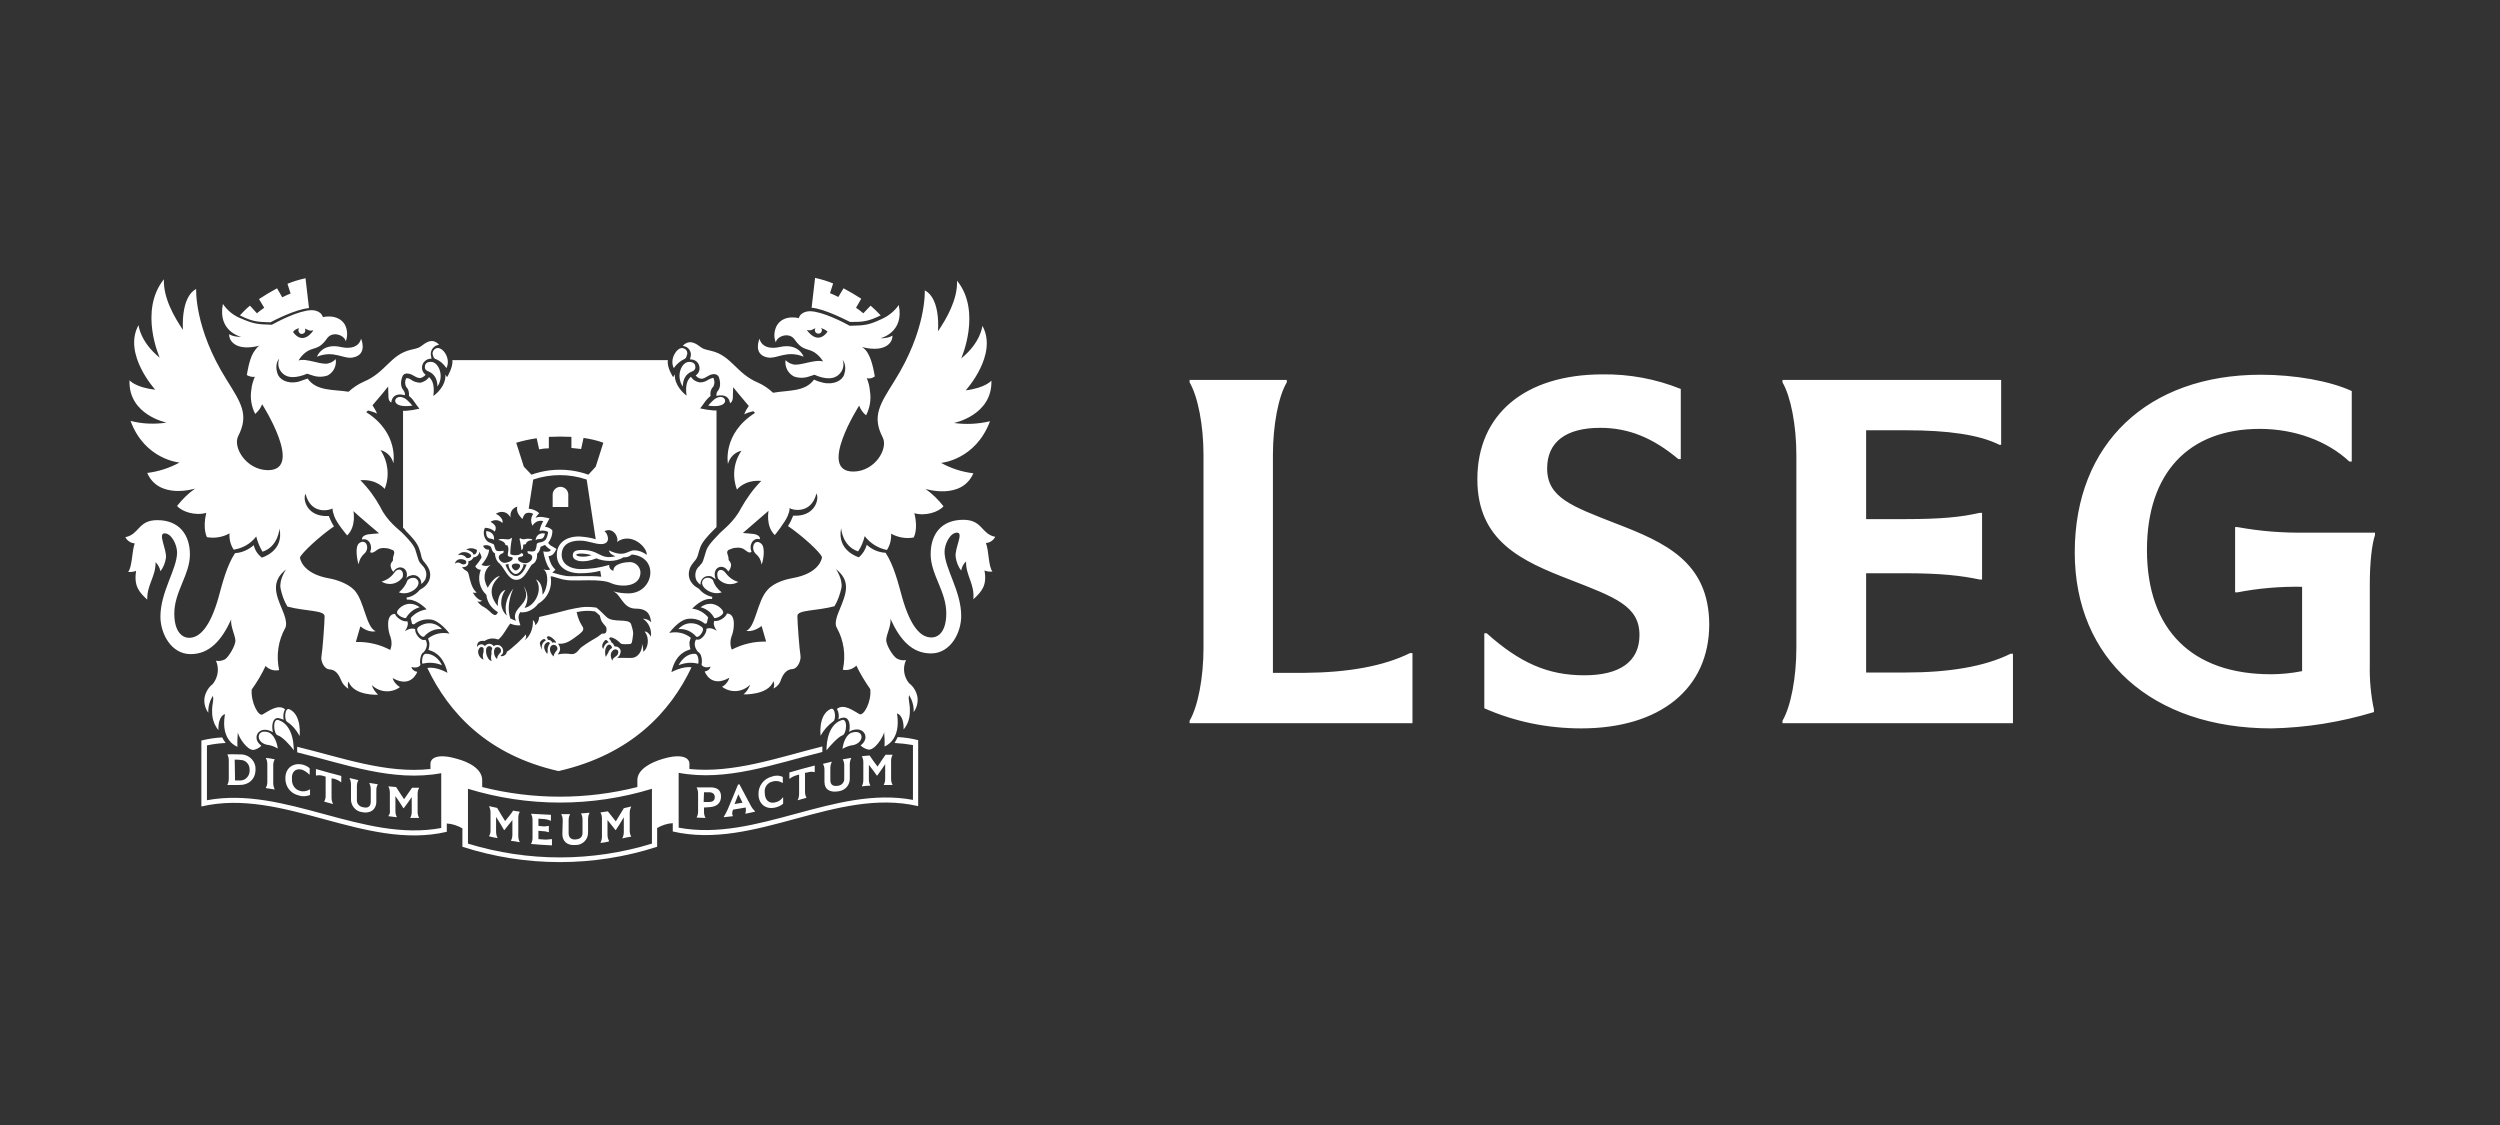 <svg width="160" height="72" viewBox="0 0 160 72" fill="none" xmlns="http://www.w3.org/2000/svg">
<rect x="0" y="0" width="160" height="72" fill="#333333" stroke="none"/>
<path d="M151.667 37.377V42.552C151.645 43.507 151.733 44.485 151.933 45.418V45.573C149.801 46.217 147.601 46.573 145.38 46.617C137.738 46.617 132.784 42.175 132.784 35.355C132.784 28.381 137.471 23.983 144.691 23.983C146.89 23.983 149.112 24.382 150.512 25.026V29.536H150.356C148.956 28.225 146.868 27.448 144.625 27.448C140.07 27.448 137.405 30.269 137.405 35.2C137.405 40.309 140.293 43.152 145.335 43.152C146.002 43.152 146.668 43.085 147.335 42.952V37.554C145.957 37.532 144.558 37.643 143.203 37.91H143.047V33.734H143.203C144.647 34 146.091 34.111 147.557 34.089H152V34.245C151.8 34.822 151.667 36.022 151.667 37.377ZM121.921 43.041H119.432V36.688H121.921C124.253 36.688 125.519 36.843 126.697 37.088H126.852V32.823H126.697C125.519 33.09 124.275 33.223 121.921 33.223H119.432V27.537H121.987C124.675 27.537 126.697 27.825 127.963 28.469H128.074V24.316H114.079V24.471C114.612 25.382 114.967 27.226 114.967 29.114V41.464C114.967 43.374 114.612 45.218 114.079 46.128V46.284H128.829V41.841H128.674C127.008 42.663 124.742 43.041 121.921 43.041ZM103.438 33.512C100.594 32.401 99.017 31.846 99.017 29.98C99.017 28.27 100.239 27.381 102.416 27.381C104.237 27.381 105.792 28.025 107.414 29.38H107.57V24.893C105.97 24.249 104.282 23.938 102.571 23.96C97.595 23.96 94.551 26.515 94.551 30.668C94.551 34.645 97.395 35.911 100.505 37.11C103.349 38.221 104.926 38.776 104.926 40.642C104.926 42.352 103.66 43.219 101.394 43.219C99.061 43.219 97.262 42.419 95.151 40.531H94.996V45.329C96.951 46.195 99.061 46.617 101.194 46.617C106.259 46.617 109.391 44.063 109.391 39.953C109.369 35.955 106.548 34.711 103.438 33.512ZM83.466 43.063H81.467V29.114C81.467 27.203 81.822 25.36 82.355 24.471V24.316H76.135V24.471C76.668 25.382 77.024 27.226 77.024 29.114V41.464C77.024 43.374 76.668 45.218 76.135 46.128V46.284H90.397V41.797H90.242C88.531 42.641 86.265 43.041 83.466 43.063ZM14.555 50.215V50.238H15.265C15.91 50.26 16.354 49.882 16.354 49.238C16.376 48.749 15.998 48.327 15.488 48.283C15.465 48.283 15.443 48.283 15.421 48.283C15.132 48.283 14.843 48.261 14.555 48.283V48.305C14.621 48.416 14.643 48.55 14.643 48.683V49.794C14.643 49.971 14.621 50.105 14.555 50.215ZM15.021 48.616C15.154 48.616 15.265 48.616 15.399 48.638C15.732 48.638 15.976 48.927 15.976 49.238C15.976 49.26 15.976 49.26 15.976 49.283C15.998 49.616 15.754 49.927 15.421 49.949C15.376 49.949 15.354 49.949 15.31 49.949H15.043L15.021 48.616ZM17.576 48.616V48.594C17.398 48.55 17.198 48.527 17.02 48.505V48.527C17.087 48.638 17.109 48.794 17.109 48.927V50.038C17.109 50.171 17.087 50.304 17.02 50.393V50.438C17.198 50.46 17.398 50.504 17.576 50.526V50.504C17.509 50.371 17.487 50.238 17.487 50.105V48.972C17.487 48.861 17.509 48.727 17.576 48.616ZM19.331 49.26C19.509 49.327 19.664 49.438 19.797 49.571H19.82V49.172C19.708 49.06 19.553 48.994 19.42 48.949C18.775 48.772 18.264 49.149 18.264 49.794C18.242 50.327 18.598 50.793 19.109 50.904C19.353 50.993 19.597 50.971 19.842 50.882V50.526H19.82C19.642 50.638 19.397 50.682 19.197 50.615C18.864 50.526 18.664 50.215 18.686 49.86C18.642 49.394 18.931 49.149 19.331 49.26ZM21.375 49.838C21.53 49.882 21.686 49.949 21.819 50.06H21.841V49.66C21.308 49.527 20.753 49.371 20.219 49.216V49.616L20.242 49.638C20.397 49.594 20.553 49.616 20.686 49.66L20.841 49.705V50.926C20.841 51.06 20.819 51.171 20.753 51.282V51.304L21.308 51.459V51.437C21.241 51.304 21.219 51.171 21.219 51.037V49.816L21.375 49.838ZM22.93 49.949V49.927C22.752 49.882 22.552 49.838 22.374 49.794V49.816C22.441 49.949 22.463 50.082 22.463 50.215V51.126C22.441 51.526 22.73 51.904 23.13 51.97C23.685 52.104 24.085 51.815 24.085 51.304V50.571C24.085 50.438 24.107 50.327 24.174 50.215V50.193C23.996 50.171 23.818 50.127 23.64 50.105V50.127C23.707 50.26 23.729 50.393 23.729 50.526V51.304C23.729 51.615 23.552 51.748 23.218 51.659C22.974 51.615 22.819 51.415 22.841 51.171V50.327C22.841 50.193 22.863 50.06 22.93 49.949ZM24.862 52.215V52.237C25.04 52.259 25.218 52.281 25.395 52.303V52.281C25.329 52.17 25.307 52.037 25.307 51.882V50.949C25.484 51.215 25.662 51.459 25.818 51.726H25.84C26.017 51.482 26.195 51.26 26.351 51.015V51.948C26.351 52.081 26.328 52.215 26.262 52.326V52.348H26.817V52.326C26.751 52.215 26.728 52.081 26.728 51.948V50.815C26.728 50.682 26.751 50.549 26.817 50.438V50.415C26.662 50.415 26.506 50.415 26.373 50.415C26.195 50.66 26.04 50.904 25.862 51.148C25.684 50.904 25.529 50.638 25.351 50.371C25.195 50.349 25.018 50.349 24.862 50.327V50.349C24.929 50.46 24.951 50.615 24.951 50.749V51.859C24.973 51.97 24.951 52.104 24.862 52.215ZM45.389 51.659C45.878 51.637 46.145 51.393 46.145 50.971C46.145 50.549 45.878 50.371 45.389 50.393C45.123 50.393 44.856 50.393 44.589 50.393V50.415C44.656 50.526 44.678 50.66 44.678 50.793V51.926C44.678 52.059 44.656 52.192 44.589 52.303V52.326C44.767 52.326 44.967 52.348 45.145 52.348V52.326C45.078 52.215 45.056 52.081 45.056 51.948V51.681L45.389 51.659ZM45.056 50.704H45.367C45.611 50.704 45.745 50.815 45.745 51.015C45.745 51.215 45.633 51.326 45.389 51.326C45.278 51.326 45.145 51.326 45.034 51.326L45.056 50.704ZM47.7 52.081C47.9 52.037 48.122 51.992 48.322 51.948V51.926C48.211 51.815 48.122 51.704 48.055 51.571C47.811 51.104 47.566 50.66 47.322 50.193L47.233 50.215C47.011 50.749 46.789 51.304 46.567 51.815C46.5 51.97 46.411 52.126 46.322 52.281V52.303C46.522 52.281 46.7 52.259 46.9 52.237V52.215C46.833 52.081 46.855 51.948 46.922 51.815C47.189 51.77 47.455 51.726 47.722 51.681C47.744 51.793 47.744 51.926 47.7 52.081ZM47.011 51.459L47.255 50.837L47.522 51.371L47.011 51.459ZM49.455 50.016C49.677 49.949 49.899 49.993 50.077 50.105H50.099V49.727C49.877 49.616 49.61 49.616 49.388 49.705C48.877 49.838 48.522 50.304 48.544 50.837C48.544 51.482 49.055 51.859 49.699 51.659C49.854 51.615 49.988 51.548 50.121 51.437V51.037H50.099C49.988 51.193 49.832 51.304 49.632 51.348C49.232 51.459 48.944 51.215 48.944 50.726C48.899 50.393 49.121 50.082 49.455 50.016ZM51.676 49.438C51.809 49.394 51.965 49.371 52.12 49.416L52.143 49.394V48.994C51.609 49.127 51.054 49.283 50.521 49.438V49.838H50.543C50.676 49.727 50.832 49.66 50.987 49.616L51.143 49.571V50.793C51.143 50.926 51.121 51.082 51.054 51.193V51.215L51.609 51.06V51.037C51.543 50.926 51.521 50.793 51.521 50.682V49.46L51.676 49.438ZM53.698 50.638C54.12 50.571 54.408 50.215 54.386 49.794V48.927C54.386 48.794 54.408 48.661 54.475 48.527V48.505C54.297 48.527 54.12 48.572 53.942 48.594V48.616C54.009 48.727 54.031 48.861 54.031 48.972V49.816C54.053 50.038 53.898 50.238 53.675 50.282C53.32 50.349 53.142 50.238 53.142 49.927V49.172C53.142 49.038 53.164 48.905 53.231 48.772V48.749L52.676 48.883V48.905C52.742 49.016 52.765 49.149 52.765 49.26V50.038C52.765 50.526 53.12 50.749 53.698 50.638ZM55.164 50.304V50.327C55.342 50.304 55.519 50.282 55.697 50.282V50.26C55.63 50.149 55.608 50.016 55.608 49.882V48.949C55.786 49.172 55.964 49.416 56.119 49.638H56.141C56.319 49.394 56.497 49.149 56.652 48.905V49.838C56.652 49.971 56.63 50.105 56.563 50.215V50.238H57.119V50.215C57.052 50.105 57.03 49.971 57.03 49.838V48.705C57.03 48.572 57.052 48.438 57.119 48.327V48.305C56.963 48.305 56.808 48.305 56.675 48.305C56.497 48.55 56.341 48.794 56.163 49.06C55.986 48.816 55.808 48.594 55.653 48.35C55.497 48.372 55.319 48.372 55.164 48.394V48.416C55.23 48.527 55.253 48.661 55.253 48.794V49.904C55.253 50.038 55.23 50.193 55.164 50.304ZM32.327 52.548C32.149 52.281 31.993 51.992 31.816 51.704C31.638 51.659 31.46 51.637 31.305 51.593V51.615C31.371 51.748 31.394 51.882 31.394 52.015V53.148C31.394 53.281 31.371 53.392 31.305 53.503V53.525C31.483 53.57 31.66 53.614 31.838 53.636V53.614C31.771 53.481 31.749 53.347 31.749 53.214V52.281C31.927 52.57 32.105 52.837 32.26 53.125H32.282L32.793 52.481V53.414C32.793 53.547 32.771 53.681 32.704 53.792V53.814C32.882 53.836 33.082 53.858 33.26 53.903V53.881C33.193 53.77 33.171 53.614 33.171 53.481V52.348C33.171 52.215 33.193 52.081 33.26 51.97V51.948C33.126 51.926 32.971 51.904 32.838 51.882C32.682 52.126 32.504 52.326 32.327 52.548ZM34.748 53.725L34.459 53.703V53.17L34.704 53.192C34.837 53.192 34.97 53.214 35.103 53.259H35.126V52.859H35.103C34.97 52.881 34.837 52.903 34.704 52.881L34.459 52.859V52.392L34.748 52.415C34.904 52.415 35.081 52.459 35.237 52.526H35.259V52.148C34.837 52.126 34.415 52.104 33.993 52.081V52.104C34.059 52.215 34.082 52.348 34.082 52.503V53.614C34.082 53.747 34.059 53.881 33.993 53.992V54.014C34.437 54.058 34.881 54.081 35.326 54.103V53.703H35.303C35.126 53.725 34.926 53.747 34.748 53.725ZM35.992 53.392C35.992 53.836 36.303 54.125 36.814 54.081C37.258 54.103 37.636 53.747 37.636 53.303C37.636 53.281 37.636 53.281 37.636 53.259V52.437C37.636 52.303 37.658 52.17 37.725 52.037V52.015C37.547 52.037 37.37 52.037 37.192 52.059V52.081C37.258 52.192 37.281 52.326 37.281 52.459V53.303C37.281 53.57 37.125 53.703 36.836 53.725C36.547 53.747 36.392 53.592 36.392 53.325V52.503C36.392 52.37 36.414 52.237 36.481 52.126V52.104C36.303 52.104 36.103 52.104 35.925 52.104V52.126C35.992 52.237 36.014 52.37 36.014 52.503L35.992 53.392ZM38.969 53.792C38.902 53.681 38.88 53.547 38.88 53.414V52.481L39.391 53.125H39.413C39.591 52.859 39.769 52.57 39.924 52.303V53.236C39.924 53.37 39.902 53.503 39.835 53.636V53.658C40.013 53.614 40.191 53.57 40.391 53.547V53.525C40.324 53.414 40.302 53.281 40.302 53.17V52.037C40.302 51.904 40.324 51.77 40.391 51.637V51.615L39.924 51.726L39.413 52.57L38.902 51.926C38.747 51.948 38.591 51.97 38.436 51.992V52.015C38.502 52.126 38.525 52.259 38.525 52.392V53.525C38.525 53.658 38.502 53.792 38.436 53.925V53.947C38.614 53.925 38.791 53.903 38.969 53.858V53.792ZM57.252 47.55C57.652 47.572 58.052 47.617 58.429 47.683V51.193C53.431 50.26 48.433 53.903 43.434 52.97V49.46C46.5 50.038 49.566 48.883 52.631 48.127C52.631 48.017 52.631 47.883 52.631 47.772C49.788 48.483 46.944 49.505 44.123 49.216V48.883C44.123 48.505 43.656 48.216 42.479 48.55C41.613 48.794 40.791 49.26 40.791 49.927V50.371C37.525 51.193 34.126 51.193 30.86 50.371V49.927C30.86 49.238 30.061 48.772 29.194 48.55C28.017 48.216 27.55 48.505 27.55 48.883V49.216C24.707 49.527 21.863 48.483 19.02 47.794C19.02 47.905 19.02 48.039 19.02 48.15C22.085 48.905 25.151 50.06 28.239 49.483V52.992C23.241 53.925 18.242 50.282 13.244 51.215V47.706C13.644 47.617 14.043 47.572 14.443 47.55C14.354 47.439 14.288 47.328 14.221 47.195C13.777 47.217 13.333 47.283 12.888 47.395V51.615C18.109 50.393 23.352 54.458 28.595 53.236V52.703C28.95 52.725 29.283 52.837 29.594 53.014V54.192C33.637 55.502 38.014 55.502 42.057 54.192V52.992C42.368 52.814 42.701 52.703 43.057 52.681V53.214C48.299 54.436 53.52 50.371 58.763 51.593V47.372C58.341 47.261 57.896 47.195 57.452 47.172C57.385 47.306 57.319 47.439 57.252 47.55ZM41.724 53.992C37.88 55.169 33.793 55.169 29.95 53.992V50.482C33.793 51.659 37.88 51.659 41.724 50.482V53.992ZM56.364 20.184C56.163 19.962 55.941 19.762 55.719 19.562L55.253 20.051C55.097 19.918 54.942 19.806 54.786 19.695L55.119 19.118C54.742 18.874 54.364 18.651 53.986 18.451L53.653 19.007C53.475 18.918 53.298 18.829 53.12 18.762L53.32 18.141C52.942 17.985 52.565 17.874 52.165 17.785L51.943 19.695C52.787 19.762 54.209 20.517 54.409 20.606C55.23 20.606 55.541 20.584 56.364 20.184ZM45.633 37.132C45.5 36.977 45.278 36.932 45.1 37.021C44.545 37.399 45.478 38.176 46.189 37.91C45.922 37.71 45.722 37.443 45.633 37.132ZM44.545 40.731C44.678 40.864 44.945 40.531 44.989 40.331C45.034 40.175 44.856 40.087 44.856 40.087C44.678 39.953 44.456 39.887 44.212 39.887C43.901 39.887 43.612 40.042 43.412 40.264C43.834 40.22 44.256 40.398 44.545 40.731ZM44.612 42.463C44.678 42.486 44.7 42.463 44.7 42.441C44.723 42.241 44.678 41.841 44.478 41.841C44.012 41.819 43.612 42.197 43.434 42.574C43.812 42.419 44.212 42.374 44.612 42.463ZM46.256 39.287C46.344 39.176 46.211 39.02 46.211 39.02C46.033 38.798 45.745 38.643 45.456 38.643C45.234 38.643 45.011 38.732 44.834 38.865C45.212 38.954 45.523 39.198 45.7 39.531C45.722 39.576 45.767 39.553 45.811 39.553C45.989 39.509 46.145 39.42 46.256 39.287ZM52.898 48.017C53.142 47.706 53.653 47.15 53.92 47.061C54.186 46.972 54.275 45.951 53.875 46.084C52.831 46.417 52.898 48.017 52.898 48.017ZM53.92 47.928C54.142 47.794 54.386 47.706 54.631 47.683C55.364 47.483 55.275 46.661 54.542 46.884C54.164 46.972 53.964 47.528 53.92 47.928ZM53.32 46.173C53.52 46.084 53.475 45.24 53.164 45.373C52.343 45.751 52.52 47.084 52.52 47.084C52.698 46.75 52.987 46.417 53.32 46.173ZM48.366 35.444C48.877 35.866 48.655 36.377 48.788 35.999C48.81 35.955 49.032 35.022 48.699 34.778C48.277 34.445 48.011 35.089 48.366 35.444ZM45.967 37.044C46.3 37.421 46.833 37.488 47.255 37.243C46.922 37.154 46.633 36.932 46.433 36.666C46.3 36.466 46.122 36.444 46.011 36.51C45.834 36.621 45.922 36.977 45.967 37.044ZM49.921 22.206C48.721 22.472 48.61 21.672 48.61 21.672C48.61 21.672 48.166 22.672 49.099 22.872C49.721 23.005 50.321 22.383 51.432 22.827C51.432 22.827 51.121 21.939 49.921 22.206ZM45.789 37.066C45.789 37.066 45.789 37.044 45.789 37.021C45.545 36.31 46.278 35.999 46.611 36.577C46.722 36.466 46.789 36.288 46.789 36.133C46.767 36.022 46.722 35.933 46.633 35.844C46.633 35.444 46.433 35.4 46.611 35.2L46.9 35.089C46.989 35.066 47.411 34.978 47.655 35.178C47.855 35.333 47.966 35.422 48.099 35.311C47.9 34.867 48.211 34.378 48.633 34.511C48.655 34.422 48.61 34.245 48.255 34.178C48.255 34.178 47.633 34.111 47.544 34.111C47.544 34.111 48.966 32.89 49.188 32.69C49.188 32.69 48.988 33.667 49.588 34.245C49.588 34.245 50.232 33.445 50.41 33.023C50.587 32.601 50.521 32.512 50.521 32.512C50.632 32.623 51.898 32.979 52.254 31.579C52.454 31.957 52.143 33.09 50.765 33.001C50.676 33.223 50.565 33.467 50.432 33.667C51.343 34.289 52.52 35.355 52.609 35.666C52.609 35.666 52.52 36.688 50.721 36.999C50.343 37.066 49.543 37.266 49.121 37.754C48.455 38.465 48.366 40.109 47.766 40.375C47.788 40.375 48.188 40.486 48.744 40.064L49.032 41.064C48.277 41.042 47.522 41.219 46.833 41.575C46.722 41.308 46.722 41.02 46.811 40.753C46.989 40.353 47.144 39.265 46.522 39.265C46.478 39.487 45.989 39.82 45.722 39.731C45.7 39.776 45.589 39.975 45.878 40.375C45.878 40.375 45.523 40.109 45.212 40.242C45.256 40.509 44.878 41.02 44.589 40.931C44.589 40.931 44.567 40.931 44.545 40.931C44.545 40.931 44.301 41.264 44.656 41.708C44.745 41.752 44.812 41.841 44.856 41.93C44.923 42.13 44.945 42.33 44.9 42.53C44.9 42.597 45.1 42.797 45.478 42.663C45.434 42.841 45.278 42.952 45.1 42.974C45.1 42.974 45.478 44.063 46.678 43.374C46.611 43.618 46.433 43.84 46.211 43.952C46.767 44.374 47.522 44.307 48.011 43.818C47.922 44.063 47.788 44.263 47.589 44.44C47.589 44.44 49.166 44.507 49.499 43.596C49.566 43.752 49.566 43.907 49.499 44.063C49.743 43.952 49.921 43.729 49.988 43.485C50.165 43.041 50.388 42.841 50.721 42.819C51.054 42.797 51.276 42.263 51.232 41.975C51.165 41.597 51.032 39.82 51.032 39.42C51.032 39.02 52.254 39.109 53.409 38.798C53.631 38.421 53.764 38.021 53.853 37.621C53.942 37.044 53.498 36.422 53.498 36.422C54.497 37.199 54.142 38.021 53.742 38.998C53.587 39.354 53.387 39.887 53.542 40.153C54.009 40.975 54.142 41.93 53.942 42.863C54.253 42.93 54.586 42.819 54.808 42.597C55.053 43.13 55.364 43.618 55.697 44.107C55.786 44.907 55.275 45.84 55.008 45.706C54.675 45.529 54.009 44.996 53.564 45.373C53.675 45.573 53.72 45.817 53.653 46.039C53.764 45.973 53.875 45.928 54.009 45.928C54.386 45.928 54.431 46.462 54.342 46.839C54.497 46.728 54.675 46.684 54.853 46.684C55.386 46.684 55.63 47.306 55.075 47.706C55.208 47.839 55.386 47.928 55.564 47.972C55.986 48.039 56.519 47.172 56.586 46.861C56.608 47.172 56.63 47.483 56.608 47.772C56.608 47.772 57.696 47.417 57.408 45.662C57.408 45.662 57.852 45.729 57.83 46.684C58.096 46.373 58.23 45.973 58.23 45.551C58.252 44.951 58.096 44.818 58.185 44.485C58.385 44.818 58.496 45.196 58.474 45.573C58.674 45.306 58.763 44.951 58.718 44.618C58.652 44.263 58.474 43.952 58.185 43.729C57.83 43.307 57.763 42.73 57.985 42.241C57.785 42.286 57.585 42.241 57.408 42.152C57.163 42.019 56.697 41.286 56.719 40.931C56.741 40.575 57.052 40.02 56.986 39.598C57.608 40.975 58.385 41.819 59.585 41.819C60.829 41.819 61.517 40.509 61.517 39.42C61.517 37.821 60.451 36.377 60.451 35.311C60.451 34.822 60.806 34.089 61.251 34.089C61.695 34.089 61.095 35.066 61.162 35.644C61.206 35.955 61.318 36.266 61.517 36.51C61.562 36.288 61.651 36.088 61.828 35.933C61.806 36.843 62.384 37.354 62.295 38.354C62.828 37.865 63.184 37.465 63.006 36.51C63.161 36.577 63.339 36.599 63.517 36.577C63.25 36.266 63.295 35.2 63.095 34.756C63.361 34.733 63.583 34.578 63.694 34.356C62.784 34.178 62.895 33.267 61.651 33.267C60.273 33.267 59.562 34.156 59.562 35.466C59.562 36.777 60.562 37.843 60.562 39.242C60.562 40.353 60.118 40.797 59.607 40.797C58.918 40.797 58.274 40.109 57.741 38.243C57.496 37.354 57.208 36.177 56.675 35.377C56.23 35.355 55.808 35.178 55.475 34.867C55.386 35.178 55.208 35.466 54.964 35.666C54.964 35.666 53.542 35.267 53.831 33.8C53.831 33.8 53.898 34.956 54.919 35.289C55.119 35 55.253 34.667 55.342 34.311C55.697 34.778 56.208 35.089 56.763 35.2C56.963 34.889 57.052 34.533 57.03 34.156C57.474 34.4 57.985 34.489 58.474 34.4C58.474 34.4 58.785 33.889 58.518 32.845C59.207 33.045 60.073 32.779 60.384 32.401C60.051 31.979 59.674 31.601 59.229 31.29C59.229 31.29 61.54 32.023 62.295 30.291C61.562 30.202 60.873 29.98 60.229 29.625C60.229 29.625 62.428 29.447 63.361 26.959C62.606 27.137 61.828 27.181 61.051 27.07C61.051 27.07 63.517 26.581 63.45 24.36C63.45 24.36 63.072 24.826 61.806 24.982C61.806 24.982 63.894 22.694 62.873 20.851C62.873 20.851 62.784 21.917 61.517 22.939C61.517 22.939 62.85 19.94 61.251 17.963C61.295 19.162 60.584 20.384 60.029 21.206C60.029 21.206 60.229 19.118 59.185 18.585C59.185 18.585 59.318 21.095 57.23 24.404C56.319 25.87 55.786 26.626 56.497 28.003C56.852 28.714 56.008 30.158 54.631 30.18C52.276 30.202 54.986 25.959 54.986 25.959C55.075 26.204 55.23 26.426 55.43 26.581C55.675 26.093 55.764 25.56 55.675 25.026C55.653 24.738 55.586 24.471 55.475 24.205C55.653 24.249 55.83 24.205 55.986 24.093C55.986 24.093 55.852 23.138 55.564 22.65C55.475 22.472 55.342 22.317 55.164 22.206C55.386 22.272 56.475 22.539 56.963 21.939C57.074 21.806 57.119 21.628 57.119 21.472C57.119 21.472 56.919 21.65 56.341 21.65C56.341 21.65 57.896 21.295 57.519 19.518C57.252 19.918 56.852 20.229 56.408 20.428C55.586 20.806 55.364 20.828 54.386 20.851C53.986 20.628 52.654 19.94 51.854 19.918C51.787 19.918 51.254 19.918 51.121 20.362C51.121 20.362 50.165 20.095 49.721 20.828C49.543 21.162 49.499 21.561 49.654 21.917C49.699 21.539 50.454 21.228 50.832 21.695C51.41 22.539 51.721 22.228 52.231 22.628C52.409 22.761 52.565 22.939 52.676 23.138C52.165 22.961 51.165 23.449 50.743 23.316C50.565 23.272 50.41 23.183 50.276 23.049C50.21 23.472 50.432 23.894 50.81 24.093C51.121 24.205 51.476 24.205 51.787 24.093C51.92 24.049 52.076 24.005 52.12 23.983C52.765 24.271 53.453 24.36 53.831 23.805C53.986 23.583 54.031 23.272 53.92 23.027C53.92 23.027 54.231 23.338 54.031 23.96C53.92 24.338 53.387 24.649 52.676 24.493C52.476 24.449 52.276 24.382 52.098 24.293C51.521 25.093 50.454 24.96 49.477 25.137C49.188 24.871 48.877 24.649 48.522 24.493C47.1 23.894 46.833 22.761 45.5 22.45C45.011 22.339 44.989 22.317 44.834 22.206C44.545 21.983 44.212 21.783 43.879 21.983C43.812 22.028 43.745 22.072 43.701 22.139C44.012 22.161 44.256 22.45 44.212 22.761C44.212 22.805 44.19 22.827 44.19 22.872C44.167 22.916 44.167 23.005 44.167 23.005C44.478 22.983 44.745 23.205 44.767 23.516C44.789 23.716 44.7 23.916 44.523 24.027C44.589 24.116 44.7 24.205 44.812 24.227C45.145 24.316 45.389 23.849 45.811 23.96C45.878 23.983 45.945 24.027 45.989 24.093C46.011 24.138 46.211 24.649 45.967 24.982C45.878 25.071 45.834 25.204 45.856 25.337C46.411 25.204 46.678 25.448 46.722 25.804C46.833 25.759 46.9 25.582 46.9 25.471C46.9 25.36 46.922 24.915 46.922 24.782C47.055 24.938 47.5 25.493 47.922 25.982C47.811 26.137 47.7 26.315 47.633 26.515C47.811 26.426 48.011 26.359 48.211 26.315L48.322 26.426C46.211 27.759 46.589 29.691 46.589 29.691C46.7 29.269 47.033 28.936 47.455 28.847C46.944 29.58 46.855 30.513 47.166 31.335C47.166 31.335 47.633 30.691 48.721 30.779C48.211 31.29 47.788 31.89 47.433 32.512C46.989 33.401 46.211 33.956 46.078 34.111C45.945 34.267 45.345 34.822 45.212 35.2C44.967 35.955 45.034 35.933 44.767 36.222C44.501 36.444 44.434 36.821 44.567 37.132C44.634 37.243 44.723 37.354 44.834 37.421C44.812 37.132 45.011 36.888 45.3 36.866C45.389 36.866 45.456 36.866 45.523 36.888C45.567 36.91 45.678 36.977 45.789 37.066ZM52.965 21.228C52.298 22.139 51.654 21.139 51.654 21.139V21.117C51.943 21.184 51.943 21.095 52.187 21.006C52.12 21.117 52.143 21.25 52.254 21.317C52.365 21.384 52.498 21.361 52.565 21.25C52.631 21.162 52.609 21.05 52.542 20.984C52.698 21.05 52.853 21.117 52.965 21.228ZM43.123 23.56C43.301 23.294 43.545 23.094 43.834 22.961C43.923 22.894 43.923 22.85 43.967 22.716C44.034 22.539 43.923 22.339 43.745 22.294C43.723 22.294 43.679 22.272 43.656 22.272C43.301 22.272 42.834 22.983 43.123 23.56ZM46.1 25.404C45.767 25.426 45.567 25.693 45.322 25.959C46.678 26.159 46.544 25.382 46.1 25.404ZM44.323 23.76C44.434 23.716 44.523 23.605 44.501 23.472C44.501 23.138 44.101 23.161 44.101 23.161C43.612 23.161 43.234 24.071 43.701 24.738C43.701 24.293 43.879 23.916 44.323 23.76ZM17.309 20.628C17.509 20.517 18.931 19.784 19.775 19.718L19.553 17.807C19.153 17.896 18.775 18.007 18.398 18.163L18.598 18.785C18.42 18.851 18.242 18.94 18.064 19.029L17.731 18.451C17.398 18.629 16.909 18.918 16.576 19.14L16.909 19.695C16.754 19.806 16.598 19.918 16.443 20.051L15.998 19.562C15.776 19.74 15.554 19.962 15.354 20.184C16.154 20.584 16.465 20.606 17.309 20.628ZM25.529 37.91C26.24 38.199 27.173 37.399 26.617 37.021C26.44 36.932 26.217 36.999 26.084 37.132C25.973 37.443 25.773 37.71 25.529 37.91ZM28.284 40.264C28.084 40.042 27.795 39.887 27.484 39.887C27.262 39.887 27.039 39.953 26.84 40.087C26.84 40.087 26.662 40.175 26.706 40.331C26.751 40.531 27.017 40.842 27.151 40.731C27.439 40.398 27.861 40.22 28.284 40.264ZM28.284 42.574C28.106 42.175 27.706 41.819 27.239 41.841C27.039 41.864 26.995 42.241 27.017 42.441C27.017 42.463 27.039 42.486 27.106 42.463C27.506 42.374 27.906 42.419 28.284 42.574ZM25.884 39.553C25.929 39.553 25.973 39.576 25.995 39.531C26.195 39.198 26.506 38.954 26.862 38.865C26.684 38.732 26.462 38.643 26.24 38.643C25.951 38.643 25.662 38.798 25.484 39.02C25.484 39.02 25.351 39.176 25.44 39.287C25.551 39.42 25.706 39.509 25.884 39.553ZM17.82 46.084C17.42 45.951 17.509 46.995 17.776 47.061C18.042 47.128 18.575 47.683 18.798 48.017C18.798 48.017 18.864 46.417 17.82 46.084ZM17.154 46.861C16.421 46.639 16.332 47.483 17.065 47.661C17.309 47.683 17.553 47.772 17.776 47.905C17.731 47.528 17.531 46.972 17.154 46.861ZM19.175 47.106C19.175 47.106 19.331 45.773 18.531 45.395C18.22 45.24 18.175 46.084 18.375 46.195C18.709 46.417 18.975 46.728 19.175 47.106ZM22.996 34.756C22.663 35 22.907 35.955 22.907 35.977C23.041 36.355 22.819 35.866 23.329 35.422C23.685 35.089 23.441 34.445 22.996 34.756ZM25.662 36.488C25.551 36.422 25.373 36.444 25.24 36.644C25.04 36.932 24.751 37.132 24.418 37.221C24.84 37.488 25.395 37.399 25.706 37.021C25.795 36.977 25.862 36.621 25.662 36.488ZM20.286 22.827C21.397 22.383 21.997 23.027 22.619 22.872C23.552 22.672 23.107 21.672 23.107 21.672C23.107 21.672 22.996 22.472 21.797 22.206C20.597 21.939 20.286 22.827 20.286 22.827ZM26.262 36.843C26.529 36.733 26.817 36.866 26.928 37.132C26.951 37.199 26.973 37.288 26.951 37.377C27.062 37.31 27.151 37.199 27.217 37.088C27.35 36.777 27.284 36.422 27.017 36.177C26.751 35.888 26.817 35.911 26.573 35.155C26.44 34.778 25.862 34.222 25.706 34.067C25.551 33.911 24.773 33.356 24.351 32.468C23.996 31.823 23.574 31.246 23.063 30.735C24.129 30.646 24.618 31.29 24.618 31.29C24.951 30.468 24.84 29.536 24.351 28.803C24.773 28.914 25.084 29.247 25.173 29.647C25.173 29.647 25.551 27.714 23.441 26.381L23.552 26.27C23.752 26.315 23.951 26.381 24.129 26.47C24.063 26.293 23.951 26.115 23.84 25.937C24.262 25.448 24.729 24.893 24.84 24.738C24.84 24.871 24.862 25.293 24.862 25.426C24.862 25.56 24.929 25.715 25.04 25.759C25.084 25.382 25.351 25.137 25.906 25.293C25.929 25.249 25.929 25.115 25.795 24.938C25.529 24.604 25.751 24.093 25.773 24.049C25.818 23.983 25.862 23.938 25.951 23.916C26.373 23.827 26.617 24.271 26.951 24.182C27.062 24.138 27.173 24.071 27.239 23.983C26.995 23.805 26.928 23.472 27.106 23.205C27.217 23.049 27.417 22.939 27.617 22.961C27.617 22.961 27.595 22.872 27.595 22.827C27.506 22.516 27.661 22.206 27.973 22.094C28.017 22.072 28.061 22.072 28.106 22.072C28.061 22.006 27.995 21.961 27.928 21.917C27.595 21.695 27.262 21.917 26.973 22.139C26.817 22.25 26.795 22.272 26.306 22.383C24.973 22.694 24.707 23.827 23.285 24.427C22.93 24.582 22.596 24.804 22.308 25.071C21.33 24.915 20.264 25.049 19.686 24.227C19.509 24.293 19.308 24.36 19.109 24.427C18.375 24.604 17.864 24.271 17.753 23.894C17.553 23.272 17.864 22.961 17.864 22.961C17.776 23.227 17.798 23.516 17.953 23.738C18.331 24.293 19.02 24.182 19.664 23.916C19.708 23.938 19.864 23.983 19.997 24.027C20.308 24.138 20.664 24.138 20.975 24.027C21.352 23.827 21.552 23.405 21.486 22.983C21.352 23.116 21.219 23.205 21.041 23.249C20.619 23.405 19.619 22.894 19.109 23.072C19.22 22.872 19.375 22.694 19.553 22.561C20.064 22.161 20.375 22.472 20.952 21.628C21.33 21.162 22.063 21.472 22.13 21.85C22.263 21.495 22.241 21.095 22.063 20.762C21.619 20.051 20.664 20.295 20.664 20.295C20.53 19.851 19.997 19.851 19.93 19.851C19.109 19.873 17.798 20.562 17.398 20.784C16.443 20.762 16.198 20.717 15.376 20.362C14.932 20.184 14.532 19.851 14.266 19.451C13.91 21.228 15.443 21.561 15.443 21.561C14.866 21.561 14.665 21.384 14.665 21.384C14.665 21.561 14.71 21.717 14.821 21.85C15.31 22.45 16.376 22.183 16.62 22.117C16.554 22.139 16.421 22.25 16.221 22.561C15.932 23.027 15.799 24.005 15.799 24.005C15.954 24.093 16.132 24.138 16.309 24.116C16.198 24.382 16.11 24.649 16.087 24.938C15.998 25.471 16.087 26.004 16.332 26.492C16.532 26.315 16.687 26.115 16.776 25.87C16.776 25.87 19.486 30.113 17.131 30.091C15.754 30.069 14.888 28.625 15.243 27.914C15.954 26.537 15.421 25.782 14.51 24.316C12.422 21.006 12.555 18.496 12.555 18.496C11.533 19.029 11.711 21.117 11.711 21.117C11.155 20.295 10.445 19.073 10.489 17.874C8.867 19.895 10.223 22.894 10.223 22.894C8.956 21.872 8.867 20.806 8.867 20.806C7.845 22.65 9.934 24.938 9.934 24.938C8.667 24.804 8.29 24.338 8.29 24.338C8.201 26.559 10.667 27.048 10.667 27.048C9.889 27.159 9.112 27.137 8.356 26.937C9.267 29.424 11.489 29.602 11.489 29.602C10.845 29.958 10.134 30.18 9.423 30.269C10.178 32.001 12.489 31.268 12.489 31.268C12.044 31.579 11.666 31.957 11.333 32.379C11.644 32.756 12.511 33.023 13.199 32.823C12.955 33.867 13.244 34.378 13.244 34.378C13.732 34.467 14.266 34.378 14.688 34.134C14.665 34.511 14.754 34.867 14.954 35.178C15.532 35.089 16.043 34.8 16.398 34.334C16.487 34.689 16.62 35 16.798 35.311C17.82 34.978 17.887 33.823 17.887 33.823C18.198 35.289 16.754 35.688 16.754 35.688C16.509 35.489 16.309 35.222 16.243 34.889C15.91 35.178 15.488 35.377 15.043 35.4C14.51 36.199 14.221 37.377 13.977 38.265C13.444 40.131 12.777 40.82 12.111 40.82C11.6 40.82 11.155 40.353 11.155 39.265C11.155 37.865 12.155 36.777 12.155 35.489C12.155 34.2 11.444 33.289 10.067 33.289C8.823 33.289 8.934 34.2 8.023 34.378C8.134 34.6 8.356 34.756 8.623 34.778C8.445 35.222 8.467 36.288 8.201 36.599C8.379 36.621 8.556 36.599 8.712 36.533C8.556 37.488 8.89 37.888 9.423 38.376C9.401 37.421 9.978 36.888 9.956 35.977C10.111 36.133 10.223 36.333 10.267 36.555C10.467 36.31 10.578 35.999 10.622 35.688C10.667 35.133 10.089 34.134 10.534 34.134C10.978 34.134 11.333 34.867 11.333 35.355C11.333 36.422 10.267 37.865 10.267 39.465C10.267 40.553 10.956 41.864 12.2 41.864C13.399 41.864 14.177 40.997 14.799 39.642C14.732 40.042 15.043 40.642 15.065 40.975C15.088 41.308 14.621 42.063 14.399 42.197C14.221 42.286 14.021 42.33 13.821 42.286C14.043 42.774 13.955 43.352 13.621 43.774C13.333 43.996 13.155 44.307 13.088 44.662C13.044 44.996 13.133 45.351 13.333 45.617C13.31 45.24 13.421 44.862 13.621 44.529C13.71 44.862 13.555 44.973 13.577 45.595C13.577 45.995 13.71 46.395 13.977 46.728C13.955 45.773 14.399 45.706 14.399 45.706C14.088 47.439 15.199 47.794 15.199 47.794C15.177 47.483 15.199 47.172 15.221 46.884C15.288 47.195 15.821 48.039 16.243 47.994C16.421 47.95 16.598 47.861 16.732 47.728C16.176 47.328 16.421 46.706 16.954 46.706C17.131 46.706 17.309 46.773 17.465 46.861C17.376 46.484 17.42 45.951 17.798 45.951C17.931 45.973 18.042 46.017 18.153 46.062C18.109 45.84 18.131 45.595 18.242 45.395C17.798 45.018 17.131 45.551 16.798 45.729C16.532 45.862 16.043 44.929 16.11 44.129C16.443 43.663 16.754 43.152 16.998 42.619C17.22 42.863 17.553 42.952 17.864 42.885C17.665 41.975 17.798 40.997 18.264 40.175C18.398 39.909 18.22 39.376 18.064 39.02C17.665 38.065 17.309 37.221 18.309 36.444C18.309 36.444 17.864 37.066 17.953 37.643C18.042 38.065 18.175 38.465 18.398 38.821C19.553 39.131 20.775 39.043 20.775 39.442C20.775 39.842 20.641 41.642 20.575 41.997C20.508 42.286 20.73 42.819 21.086 42.841C21.441 42.863 21.641 43.085 21.819 43.507C21.908 43.752 22.085 43.952 22.308 44.085C22.241 43.929 22.241 43.774 22.308 43.618C22.641 44.551 24.196 44.462 24.196 44.462C24.018 44.285 23.863 44.085 23.796 43.84C24.285 44.329 25.062 44.374 25.595 43.974C25.373 43.84 25.195 43.641 25.129 43.396C26.328 44.085 26.706 42.996 26.706 42.996C26.529 42.974 26.373 42.863 26.328 42.685C26.706 42.797 26.884 42.619 26.906 42.552C26.862 42.352 26.884 42.152 26.951 41.952C26.973 41.864 27.039 41.775 27.128 41.73C27.484 41.286 27.239 40.975 27.239 40.953C27.239 40.953 27.217 40.953 27.195 40.953C26.906 41.042 26.529 40.531 26.573 40.264C26.284 40.131 25.906 40.398 25.906 40.398C26.195 39.998 26.084 39.798 26.062 39.753C25.818 39.842 25.329 39.509 25.284 39.287C24.662 39.287 24.818 40.375 24.996 40.775C25.084 41.042 25.084 41.331 24.973 41.597C24.307 41.242 23.552 41.064 22.774 41.086L23.063 40.087C23.618 40.531 24.018 40.398 24.04 40.398C23.418 40.131 23.329 38.487 22.685 37.776C22.241 37.31 21.463 37.088 21.086 37.021C19.286 36.71 19.197 35.688 19.197 35.688C19.286 35.4 20.464 34.311 21.375 33.689C21.241 33.489 21.13 33.245 21.041 33.023C19.664 33.112 19.353 31.979 19.553 31.601C19.908 33.001 21.152 32.645 21.286 32.534C21.286 32.534 21.241 32.601 21.397 33.045C21.552 33.489 22.219 34.267 22.219 34.267C22.819 33.689 22.619 32.712 22.619 32.712C22.841 32.934 24.262 34.134 24.262 34.134C24.174 34.134 23.552 34.2 23.552 34.2C23.196 34.267 23.152 34.445 23.174 34.533C23.574 34.4 23.885 34.889 23.685 35.333C23.796 35.422 23.929 35.355 24.129 35.2C24.374 35 24.773 35.089 24.884 35.111L25.173 35.222C25.329 35.444 25.129 35.466 25.151 35.866C25.084 35.955 25.018 36.044 24.996 36.155C24.996 36.31 25.062 36.488 25.173 36.599C25.507 36.044 26.24 36.355 25.995 37.044C25.995 37.044 25.995 37.066 25.995 37.088C25.995 36.955 26.129 36.866 26.262 36.843ZM19.153 21.006C19.064 21.095 19.086 21.228 19.175 21.317C19.264 21.406 19.397 21.384 19.486 21.295C19.553 21.228 19.553 21.117 19.509 21.028C19.731 21.095 19.753 21.206 20.042 21.139V21.162C20.042 21.162 19.42 22.161 18.753 21.25C18.842 21.117 18.997 21.028 19.153 21.006ZM28.017 22.272C27.839 22.272 27.684 22.45 27.684 22.628C27.684 22.65 27.684 22.694 27.706 22.716C27.728 22.827 27.75 22.894 27.839 22.961C28.15 23.072 28.395 23.294 28.572 23.56C28.861 22.983 28.395 22.272 28.017 22.272ZM26.395 25.959C26.151 25.693 25.951 25.426 25.618 25.404C25.151 25.382 25.018 26.159 26.395 25.959ZM27.995 24.738C28.461 24.071 28.061 23.161 27.595 23.161C27.595 23.161 27.195 23.116 27.195 23.472C27.173 23.605 27.262 23.716 27.395 23.76C27.817 23.916 27.995 24.293 27.995 24.738ZM34.282 34.578C34.282 34.334 34.481 34.134 34.726 34.134C34.77 34.134 34.837 34.134 34.881 34.156C34.748 34.689 34.481 34.378 34.282 34.578ZM31.105 34C31.349 33.978 31.593 34.156 31.616 34.4C31.616 34.445 31.616 34.511 31.616 34.556C31.438 34.378 31.127 34.645 31.105 34ZM33.282 34.622C33.215 34.489 33.282 34.445 33.282 34.445C33.282 34.445 33.437 34.533 33.548 34.511C33.704 34.467 33.882 34.467 34.059 34.511C34.059 34.533 34.059 34.556 34.037 34.578C33.904 34.578 33.793 34.622 33.704 34.711C33.637 34.867 33.615 34.844 33.548 34.844C33.482 34.844 33.482 34.867 33.482 34.978C33.482 35.089 33.437 35.2 33.371 35.2C33.349 35.022 33.326 34.822 33.282 34.622ZM36.348 32.446H35.37V31.712C35.348 31.446 35.526 31.202 35.814 31.157C36.081 31.135 36.325 31.313 36.37 31.601C36.37 31.646 36.37 31.668 36.37 31.712V32.446H36.348ZM34.348 28.047L34.504 28.758C34.704 28.714 34.926 28.692 35.126 28.692V27.959C35.614 27.936 36.081 27.936 36.57 27.959V28.669C36.792 28.692 36.992 28.714 37.192 28.736L37.347 28.025C37.769 28.092 38.214 28.181 38.614 28.336L38.125 29.869L37.658 30.38C36.481 29.958 35.192 29.958 34.015 30.38L33.526 29.869L33.038 28.336C33.482 28.203 33.904 28.114 34.348 28.047ZM35.103 35.6C35.414 35.555 35.481 35.377 35.614 35.133C35.348 34.978 35.37 34.978 35.281 34.933C35.148 34.867 35.192 34.844 35.081 34.756C35.259 34.511 35.37 34.222 35.348 33.934C35.215 33.8 35.059 33.734 34.881 33.712C34.926 33.623 34.859 33.756 35.17 33.178C34.859 33.112 34.593 33.023 34.282 33.134C34.304 33.067 34.304 33.09 34.504 32.845C34.326 32.668 34.082 32.579 33.837 32.556L34.126 30.691C35.237 30.313 36.436 30.313 37.547 30.691L38.125 34.511C37.769 34.4 37.414 34.356 37.059 34.334C36.192 34.334 35.637 34.778 35.637 35.511C35.637 36.244 36.236 36.688 37.125 36.688C37.569 36.688 37.992 36.644 38.414 36.533L38.48 36.91C37.725 36.821 36.681 36.91 36.259 36.866C35.948 36.821 35.637 36.733 35.348 36.644L35.548 36.466C35.392 36.288 35.259 36.199 35.103 35.6ZM31.038 33.778C31.26 33.778 31.505 33.867 31.66 34.023C31.705 33.956 31.727 33.889 31.727 33.8C31.749 33.578 31.394 33.401 31.394 33.401C31.638 33.223 31.949 33.267 32.149 33.467C32.26 33.201 31.816 32.89 31.727 32.89C31.949 32.734 32.238 32.712 32.46 32.867C32.549 32.934 32.615 33.023 32.682 33.112C32.615 32.801 32.793 32.512 33.104 32.423C33.06 32.601 33.104 32.801 33.215 32.956C33.282 33.045 33.349 33.134 33.437 33.223C33.437 33.223 33.526 32.823 33.771 32.823C33.882 32.801 34.015 32.823 34.126 32.89C33.971 33.112 33.948 33.401 34.082 33.645C34.215 33.401 34.504 33.267 34.77 33.356C34.659 33.534 34.57 33.756 34.526 33.978C34.726 33.934 34.926 33.956 35.081 34.045C35.059 34.222 35.015 34.378 34.926 34.533C34.681 34.8 34.393 34.645 34.348 34.844C34.348 34.978 34.304 35.111 34.259 35.222C34.17 35.355 33.771 35.267 33.771 35.267C33.748 35.311 33.771 35.377 33.793 35.422C33.948 35.466 34.015 35.511 34.059 35.6C34.059 35.622 34.059 35.666 34.059 35.688C34.059 35.888 33.793 36.044 33.66 36.044C33.393 36.044 33.149 35.933 33.149 35.755C33.149 35.577 33.526 35.688 33.482 35.489C33.46 35.4 33.349 35.4 33.349 35.4C33.26 35.6 32.638 35.555 32.66 35.422C32.66 35.089 32.704 34.756 32.771 34.422C32.704 34.445 32.638 34.489 32.593 34.511C32.504 34.556 31.971 34.422 31.904 34.556C31.904 34.556 32.304 34.622 32.349 34.867C32.349 34.911 32.482 34.889 32.482 34.911C32.482 34.933 32.593 35.044 32.504 35.422C32.438 35.755 32.815 35.555 32.815 35.733C32.815 35.911 32.438 36.022 32.304 36.022C31.993 36.022 31.682 35.555 32.193 35.4C32.238 35.355 32.238 35.289 32.216 35.244C32.216 35.244 31.816 35.333 31.727 35.2C31.682 35.089 31.638 34.978 31.616 34.867C31.571 34.778 31.327 34.756 31.194 34.645C30.971 34.445 30.883 34.067 31.038 33.778ZM33.015 36.733C33.237 36.733 33.526 36.333 33.504 36.088C33.571 36.133 33.637 36.133 33.704 36.133C33.349 37.11 32.704 37.11 32.349 36.133C32.416 36.133 32.482 36.111 32.549 36.088C32.504 36.333 32.793 36.755 33.015 36.733ZM33.015 36.066C33.526 36.066 33.193 36.51 33.015 36.51C32.838 36.51 32.527 36.088 33.015 36.066ZM30.971 34.911C31.127 34.867 31.282 34.889 31.394 34.978C31.483 35.066 31.46 35.311 31.682 35.422C31.682 35.688 31.794 35.933 31.993 36.088C32.304 36.399 32.527 37.11 33.038 37.11C33.548 37.11 33.771 36.488 34.037 36.133C34.437 35.955 34.37 35.444 34.37 35.444C34.504 35.333 34.57 35.178 34.593 35C34.593 35 34.792 34.911 34.837 34.889C34.881 34.867 34.926 34.911 34.948 34.956C35.037 35.044 35.148 35.133 35.259 35.2C35.17 35.333 34.992 35.333 34.77 35.289C34.815 35.6 34.992 36.222 35.215 36.444C35.081 36.51 34.904 36.488 34.77 36.422C35.148 36.666 35.081 37.621 34.726 38.065C34.726 37.754 34.659 37.243 34.304 37.088C34.77 37.732 34.259 38.776 33.571 38.909C33.837 38.465 33.815 37.91 33.504 37.51C34.17 38.687 32.638 38.821 33.015 39.731C32.904 39.687 32.771 39.642 32.66 39.576C32.349 38.643 32.86 37.665 32.86 37.665C32.86 37.665 32.127 38.487 32.438 39.398C31.927 38.931 32.016 38.199 32.349 37.754C31.971 37.865 31.838 38.354 31.86 38.798C31.038 37.799 31.705 37.132 31.993 36.866C31.705 36.888 31.371 37.31 31.216 37.621C30.86 36.999 30.994 36.466 31.394 36.155C31.216 36.244 30.994 36.244 30.816 36.155C31.282 35.6 31.282 35.311 31.305 35.178C31.127 35.2 30.971 35.089 30.905 34.911C30.905 34.956 30.905 34.956 30.971 34.911ZM30.527 35.2C30.527 35.333 30.461 35.489 30.327 35.489C30.283 35.489 30.283 35.489 30.283 35.444C30.238 35.311 29.95 35.178 29.838 35.178C30.038 35.044 30.305 35.066 30.527 35.2ZM30.127 35.644C30.061 35.711 29.95 35.733 29.861 35.711C29.727 35.533 29.505 35.466 29.305 35.533C29.616 35.111 30.305 35.466 30.127 35.644ZM29.105 36.088C29.194 35.733 29.55 35.733 29.794 35.866C29.861 35.933 29.861 36.022 29.794 36.088C29.705 36.133 29.616 36.133 29.527 36.088C29.394 35.977 29.216 35.977 29.105 36.088C29.083 36.111 29.083 36.111 29.105 36.088ZM30.261 37.91C30.349 37.954 30.438 37.954 30.505 37.91C30.194 37.71 30.061 37.044 29.994 36.755C29.927 36.466 29.75 36.577 29.572 36.288C29.883 36.333 30.016 36.111 29.972 35.911C30.127 35.911 30.238 35.8 30.305 35.666C30.505 35.666 30.66 35.511 30.683 35.311C30.749 35.444 30.838 35.644 30.816 35.688C30.705 35.888 30.572 36.066 30.416 36.244C30.483 36.377 30.616 36.466 30.772 36.466C30.549 37.021 30.683 37.665 31.127 38.065C31.171 38.51 31.416 38.887 31.794 39.131C31.838 39.154 31.882 39.176 31.838 39.242C31.638 39.598 31.371 39.065 30.994 38.865C30.816 38.776 30.66 38.643 30.549 38.487C30.66 38.532 30.772 38.51 30.86 38.443C30.683 38.443 30.372 38.176 30.261 37.91ZM30.949 41.508C30.949 41.575 30.949 41.664 30.949 41.73C30.883 41.886 30.883 42.063 30.949 42.219C30.705 42.13 30.549 41.841 30.616 41.597C30.749 41.264 30.971 41.464 30.949 41.508ZM31.46 41.841C31.416 41.997 31.416 42.152 31.46 42.308C31.105 42.219 30.949 41.375 31.305 41.353C31.394 41.353 31.46 41.397 31.505 41.486C31.46 41.597 31.438 41.73 31.46 41.841ZM31.816 42.175C31.549 41.997 31.549 41.419 31.816 41.419C31.927 41.397 32.06 41.486 32.06 41.619C32.06 41.664 32.06 41.73 32.038 41.752C31.794 41.997 31.816 42.152 31.816 42.175ZM34.704 41.597C34.615 41.464 34.57 41.308 34.548 41.153C34.57 41.02 34.859 40.753 34.926 40.997C34.704 41.108 34.615 41.375 34.704 41.597ZM35.059 41.686C35.037 41.73 35.037 41.797 35.037 41.841C34.992 41.819 34.97 41.797 34.948 41.752C34.637 41.264 35.015 41.086 35.103 41.086C35.148 41.108 35.192 41.131 35.192 41.175C35.081 41.331 35.015 41.508 35.059 41.686ZM34.992 40.82C35.037 40.597 35.348 40.775 35.57 41.064C35.637 41.219 35.592 41.064 35.348 41.131C35.303 41.02 35.192 40.931 35.059 40.953C35.059 40.886 35.037 40.842 34.992 40.82ZM35.659 41.597C35.659 41.575 35.414 41.864 35.437 42.019C35.392 41.997 35.059 41.642 35.259 41.353C35.326 41.264 35.481 41.242 35.57 41.308C35.659 41.375 35.703 41.486 35.659 41.597ZM38.258 40.753C37.903 40.953 37.547 41.175 37.214 41.419C37.059 41.53 36.903 41.886 36.57 41.864C36.281 41.819 35.992 41.819 35.703 41.886L35.814 41.686C35.881 41.53 35.837 41.331 35.703 41.197C36.236 41.242 36.525 40.997 37.036 40.62C37.236 40.464 37.325 40.353 37.325 40.286C37.37 40.064 37.103 40.042 36.903 39.176C37.281 39.087 37.681 39.065 38.08 39.131C38.191 39.22 38.303 39.309 38.391 39.398C38.414 39.465 38.414 39.531 38.436 39.576C38.502 39.887 38.791 40.042 38.813 40.198C38.858 40.642 38.614 40.531 38.525 40.553C38.414 40.642 38.325 40.686 38.258 40.753ZM38.702 40.997C38.747 40.953 38.813 40.931 38.88 41.02C39.013 41.153 38.947 41.064 38.813 41.175C38.702 41.264 38.636 41.397 38.614 41.53C38.569 41.486 38.436 41.308 38.702 40.997ZM38.769 42.041C38.769 42.041 38.614 41.53 38.902 41.286C39.013 41.197 39.147 41.308 39.169 41.464C39.058 41.53 38.969 41.642 38.925 41.775C38.88 41.841 38.902 41.841 38.769 42.041ZM39.213 42.197L39.191 42.286C39.191 42.286 38.947 41.886 39.213 41.642C39.28 41.553 39.413 41.53 39.502 41.597C39.547 41.619 39.569 41.664 39.569 41.708C39.591 41.997 39.302 42.019 39.213 42.197ZM41.657 40.753C41.59 40.597 41.413 40.398 41.257 40.42C41.613 40.864 41.457 41.53 41.168 41.708C41.168 41.53 41.146 41.353 41.079 41.197C41.146 41.53 40.902 42.108 40.391 42.108C39.324 42.108 39.48 42.108 39.547 42.063C39.658 41.975 39.724 41.819 39.724 41.664C39.702 41.508 39.569 41.375 39.391 41.375C39.302 41.375 39.369 41.397 39.302 41.308C39.258 41.219 39.213 41.153 39.124 41.108C39.102 41.02 39.058 40.953 38.991 40.886C38.969 40.709 39.324 40.775 39.724 41.175C39.813 41.264 40.146 41.219 40.302 41.219C40.457 41.219 40.457 41.042 40.502 40.731C40.546 40.509 40.524 40.375 40.391 39.953C40.258 39.531 39.213 39.909 38.791 39.465C38.591 39.265 38.391 39.065 38.169 38.887C37.37 38.776 37.059 38.887 36.392 39.02C35.303 39.309 34.504 39.487 34.504 39.487C34.504 39.687 34.415 39.887 34.259 40.02C34.259 39.887 34.215 39.776 34.104 39.687C34.148 40.286 33.859 40.797 33.571 40.975C33.682 40.864 33.704 40.709 33.637 40.597C33.637 40.709 32.638 41.619 32.438 41.708C32.416 41.864 32.282 41.997 32.105 41.997C32.082 41.997 32.06 41.997 32.038 41.975C32.06 41.93 32.105 41.886 32.149 41.864C32.26 41.686 32.193 41.441 32.016 41.331C31.882 41.242 31.705 41.264 31.593 41.353C31.483 41.197 31.282 41.153 31.127 41.264C31.083 41.286 31.06 41.308 31.038 41.353C30.927 41.219 30.749 41.197 30.616 41.308C30.572 41.331 30.549 41.375 30.527 41.419C30.527 41.153 30.616 40.975 31.016 41.02C31.282 40.842 31.593 40.82 31.882 40.931C32.171 40.753 32.504 40.064 32.66 39.909C32.86 39.998 33.082 40.042 33.304 40.02C33.149 39.576 33.149 39.376 33.304 39.176C33.771 39.265 34.259 38.909 34.437 38.643C35.059 38.287 35.37 37.577 35.237 36.888C35.437 36.866 35.748 37.066 36.325 37.132C36.903 37.199 38.458 37.021 39.08 37.31C39.702 37.599 40.991 37.599 40.991 36.621C40.968 36.244 40.635 35.933 40.235 35.977C40.102 35.977 39.236 36.044 39.258 36.533C39.08 36.488 38.969 36.333 38.991 36.155C38.391 36.333 37.792 36.422 37.169 36.422C36.503 36.422 35.948 36.111 35.948 35.511C35.948 34.911 36.392 34.6 37.103 34.6C37.658 34.6 38.058 34.822 38.458 34.822C39.191 34.822 38.858 34.067 38.68 34C39.28 33.689 39.635 34.467 39.48 34.689C40.391 34.023 41.435 35.022 41.39 35.511C41.168 35.333 40.88 35.222 40.591 35.222C40.169 35.222 39.969 35.711 38.969 35.222C39.013 35.489 39.391 35.6 39.391 35.6C38.347 35.844 38.414 35.178 37.214 35.2C36.77 35.2 36.659 35.333 36.659 35.555C36.659 35.933 37.37 36.066 38.169 35.733C38.614 35.933 39.391 35.999 39.902 35.666C40.102 35.688 40.28 35.622 40.435 35.489C42.235 35.644 41.857 37.999 40.191 37.976C39.88 37.976 39.547 37.932 39.236 37.843C39.769 38.043 39.835 38.954 40.702 38.954C41.568 38.954 41.613 39.487 41.679 39.82C41.546 39.687 41.346 39.598 41.146 39.598C41.502 39.82 41.724 40.286 41.657 40.753ZM37.858 35.533C37.658 35.6 37.436 35.644 37.214 35.622C37.036 35.622 36.881 35.555 36.881 35.511C36.903 35.377 37.547 35.422 37.858 35.533ZM44.256 42.708C43.679 42.619 42.968 43.019 42.968 43.019C43.257 41.73 44.056 41.619 44.19 41.553C44.145 41.419 44.123 41.286 44.123 41.131C44.145 41.02 44.167 40.908 44.212 40.82C43.834 40.509 43.323 40.398 42.834 40.509C42.834 40.509 43.479 39.598 44.123 39.598C44.478 39.576 44.834 39.687 45.1 39.909C45.145 39.931 45.189 39.887 45.234 39.887C45.256 39.753 45.3 39.642 45.322 39.509C45.056 39.198 44.7 38.998 44.301 38.954C44.301 38.954 44.856 38.332 45.434 38.332C45.478 38.332 45.523 38.332 45.567 38.332C45.567 38.287 45.589 38.243 45.589 38.199C45.256 38.132 44.945 37.954 44.745 37.688L44.567 37.577C44.412 37.488 44.278 37.332 44.19 37.177C44.056 36.932 44.056 36.644 44.145 36.377C44.212 36.222 44.301 36.088 44.412 35.955C44.545 35.822 44.634 35.666 44.678 35.489C44.7 35.377 44.745 35.244 44.812 35.044C44.923 34.711 45.278 34.311 45.656 33.934L45.745 33.845C45.767 33.823 45.811 33.778 45.856 33.734V26.27C45.789 26.27 45.745 26.27 45.678 26.27C45.389 26.248 45.1 26.204 44.812 26.137C44.812 26.137 45.145 25.693 45.167 25.648C45.256 25.537 45.367 25.426 45.478 25.337C45.434 25.115 45.5 24.893 45.656 24.738C45.745 24.56 45.745 24.36 45.656 24.182H45.633C45.523 24.205 45.434 24.249 45.345 24.293C45.189 24.404 45.011 24.471 44.834 24.471C44.789 24.471 44.723 24.471 44.678 24.449C44.501 24.404 44.345 24.293 44.234 24.138L44.212 24.116C44.167 24.16 44.123 24.205 44.078 24.271C43.812 24.649 43.945 25.315 43.945 25.315C43.79 25.226 43.145 24.649 43.19 23.96L43.079 24.138C43.079 24.138 42.657 23.494 42.746 23.049H28.95C29.017 23.472 28.617 24.138 28.617 24.138L28.506 23.983C28.55 24.671 27.906 25.249 27.728 25.337C27.728 25.337 27.861 24.671 27.595 24.293C27.55 24.227 27.506 24.182 27.462 24.138L27.439 24.16C27.328 24.316 27.173 24.404 26.995 24.471C26.951 24.493 26.884 24.493 26.84 24.493C26.662 24.471 26.484 24.427 26.328 24.316C26.24 24.249 26.151 24.205 26.04 24.205H25.995C25.906 24.382 25.906 24.582 25.995 24.76C26.151 24.915 26.195 25.137 26.173 25.337C26.284 25.426 26.395 25.537 26.484 25.671C26.506 25.715 26.84 26.159 26.84 26.159C26.551 26.226 26.262 26.27 25.973 26.293C25.906 26.293 25.84 26.293 25.795 26.293V33.778C25.84 33.823 25.884 33.845 25.906 33.889L25.973 33.978C26.351 34.356 26.706 34.756 26.817 35.089C26.884 35.267 26.928 35.422 26.951 35.533C26.973 35.711 27.062 35.888 27.195 36.022C27.306 36.155 27.395 36.288 27.462 36.444C27.573 36.71 27.55 36.999 27.417 37.243C27.328 37.399 27.195 37.554 27.039 37.643L26.862 37.754C26.64 38.021 26.351 38.199 26.017 38.243L26.04 38.376C26.084 38.376 26.129 38.376 26.173 38.376C26.751 38.398 27.306 38.998 27.306 38.998C26.906 39.065 26.551 39.242 26.284 39.553C26.306 39.687 26.351 39.798 26.373 39.931C26.417 39.931 26.462 39.975 26.506 39.953C26.773 39.731 27.128 39.62 27.484 39.642C28.106 39.642 28.772 40.553 28.772 40.553C28.284 40.442 27.795 40.553 27.395 40.864C27.439 40.975 27.462 41.086 27.484 41.175C27.484 41.308 27.462 41.464 27.417 41.597C27.55 41.642 28.35 41.775 28.639 43.063C28.639 43.063 27.928 42.641 27.35 42.752C28.728 45.64 31.216 48.327 35.748 49.349C40.391 48.283 42.901 45.573 44.256 42.708Z" fill="white"/>
</svg>
